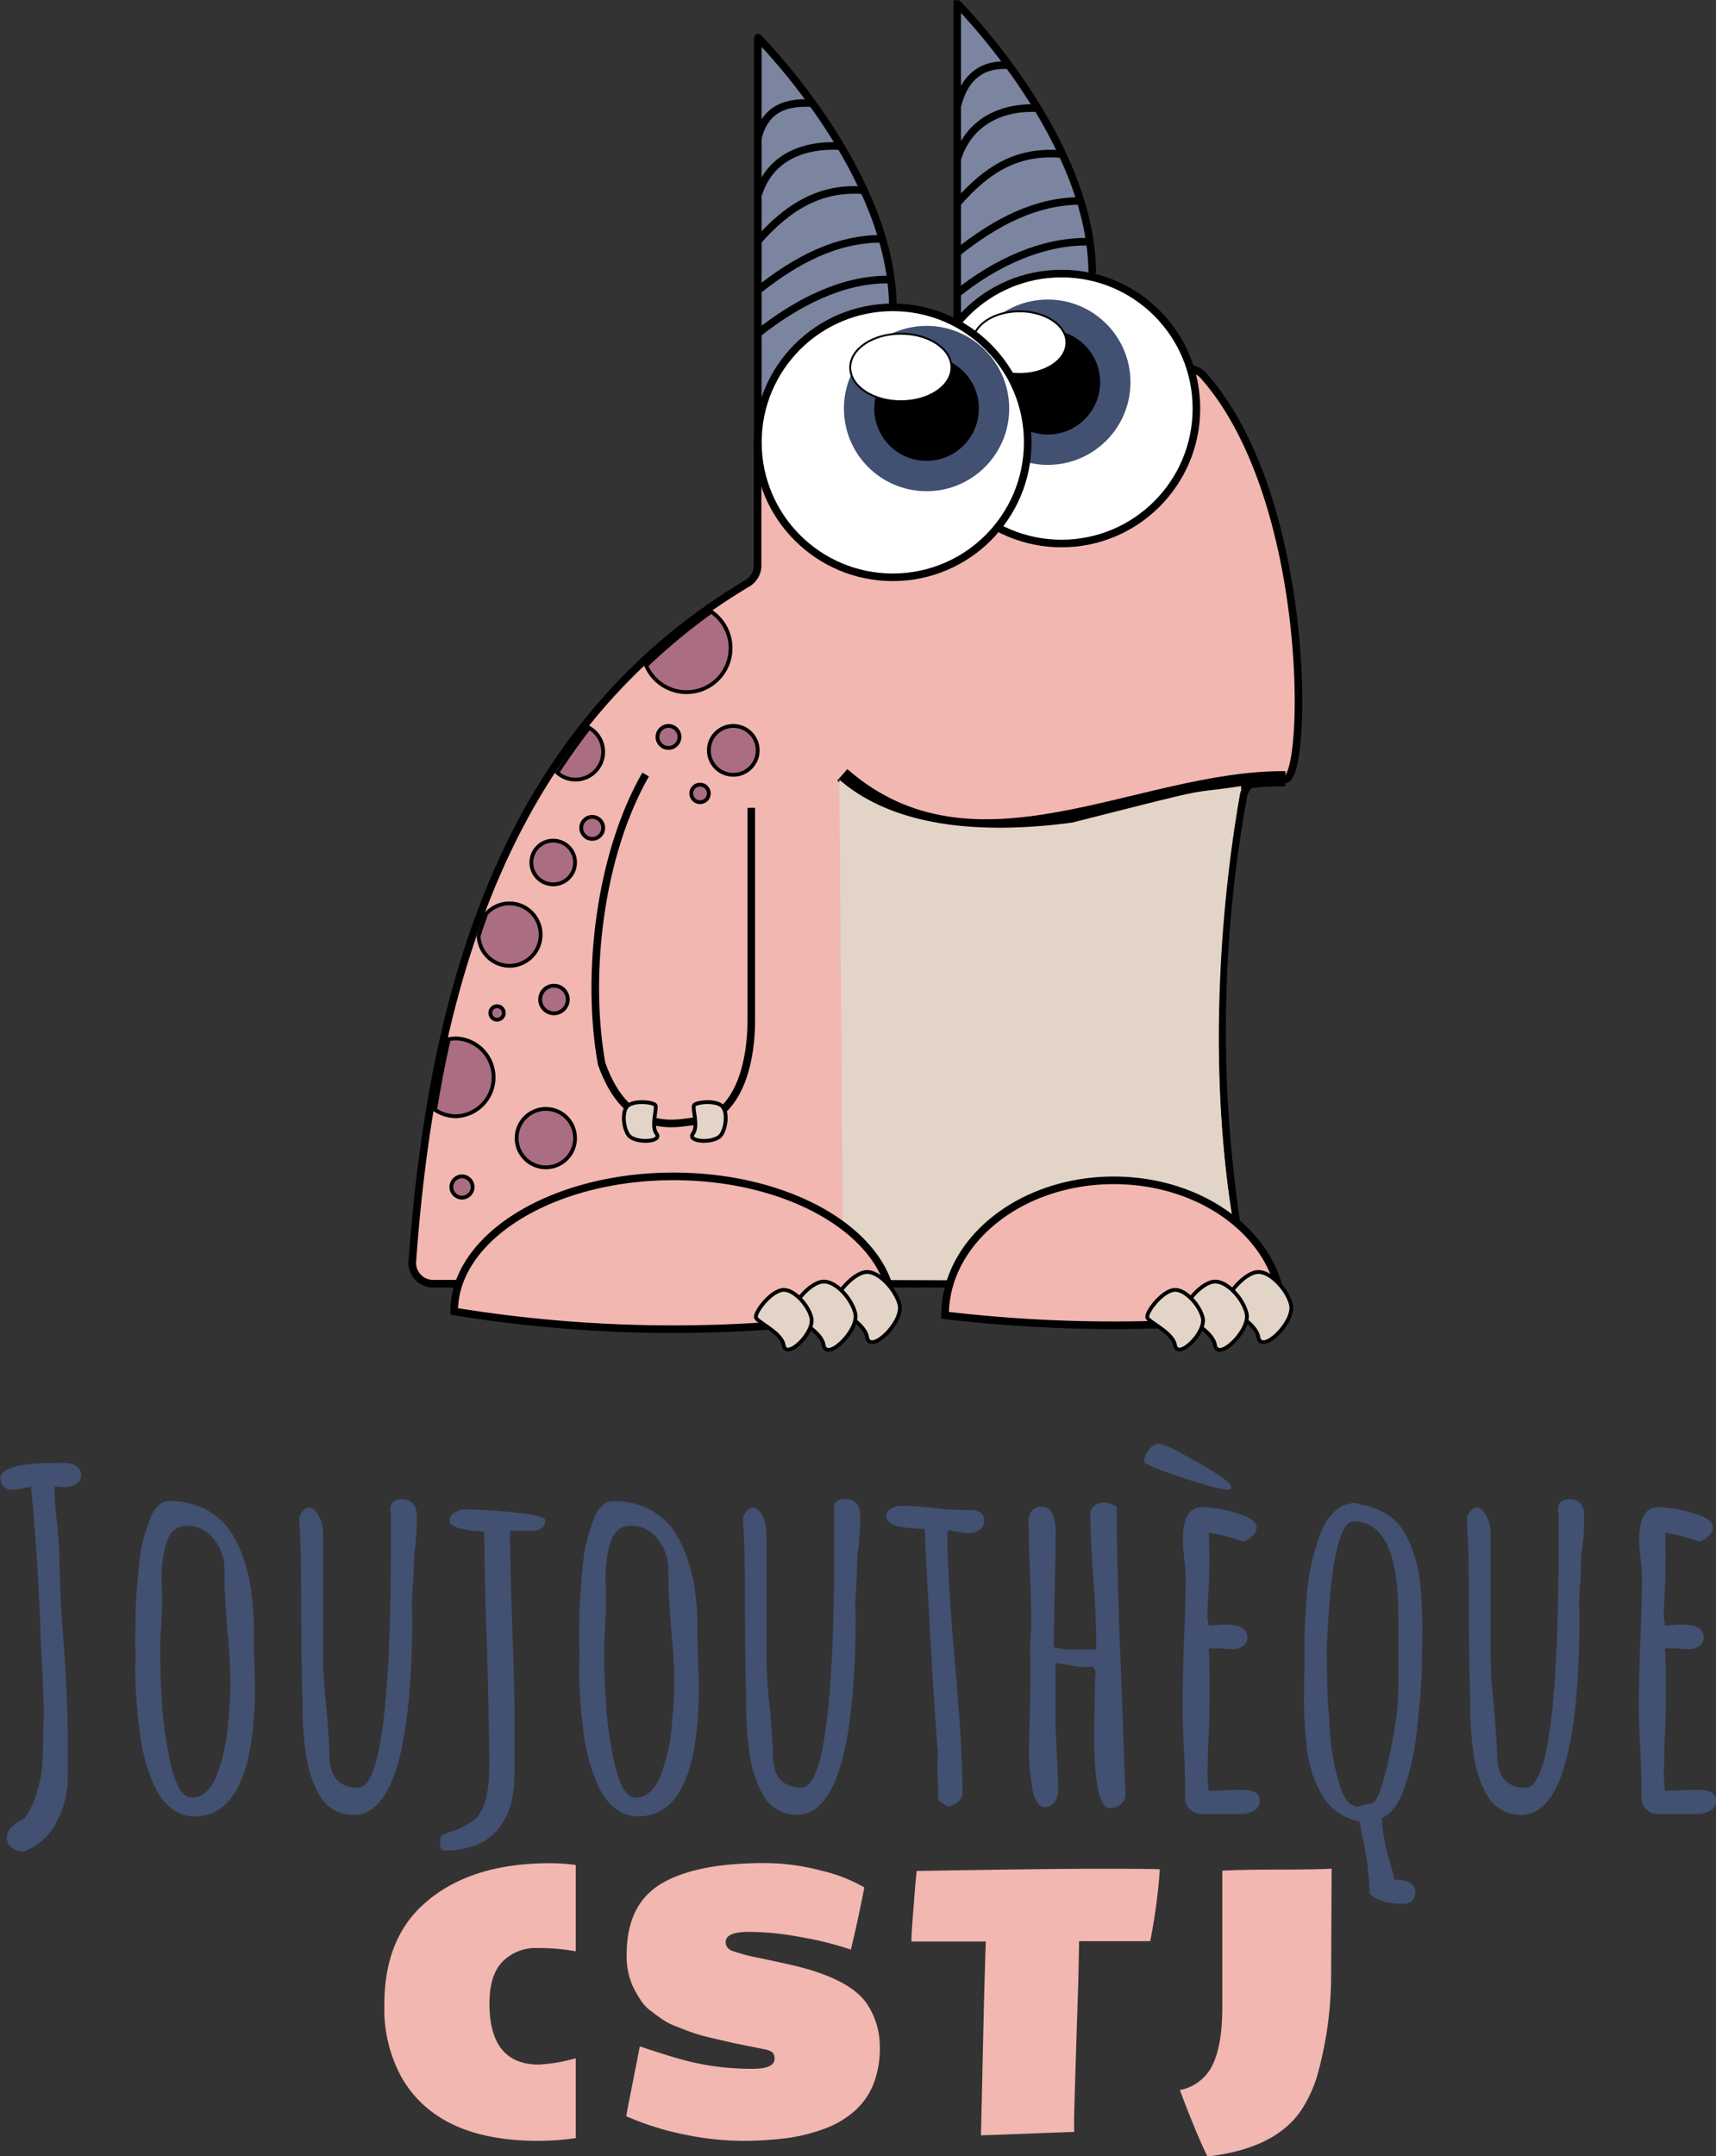 <svg xmlns="http://www.w3.org/2000/svg" viewBox="0 0 226.13 284.03"><rect x="0" y="0" width="226.13" height="284.03" fill="#333333" stroke="none"/><defs><style>.cls-1{fill:#425071;}.cls-2,.cls-5{fill:#f1b7b0;}.cls-3{fill:#7b859f;}.cls-10,.cls-11,.cls-12,.cls-3,.cls-4,.cls-5,.cls-6,.cls-8{stroke:#000;}.cls-10,.cls-11,.cls-12,.cls-3,.cls-4,.cls-5,.cls-6,.cls-8,.cls-9{stroke-miterlimit:10;}.cls-4,.cls-6{fill:none;}.cls-6{stroke-width:2px;}.cls-11,.cls-7{fill:#e2d5c7;}.cls-10,.cls-8{fill:#fff;}.cls-9{stroke:#425071;stroke-width:4px;}.cls-10{stroke-width:0.25px;}.cls-11,.cls-12{stroke-width:0.5px;}.cls-12{fill:#aa6d81;}</style></defs><g id="Calque_2" data-name="Calque 2"><g id="Logo_1"><g id="logo"><g id="libellé"><path class="cls-1" d="M1.5,243.37A1.66,1.66,0,0,1,.9,242a2,2,0,0,1,.72-1.38,4.79,4.79,0,0,1,1.62-1.08A11.28,11.28,0,0,0,4.89,236a16.4,16.4,0,0,0,.75-4.92l.06-2.94q.06-1.26.06-2.88l-.06-2.46-.3-6.06Q5,204.85,4.08,195.79a2,2,0,0,1-.78.18,6.05,6.05,0,0,1-1.8.3,1.44,1.44,0,0,1-1-.45,1.44,1.44,0,0,1-.45-1q0-2.1,7.14-2.1h.78a7.54,7.54,0,0,1,1.32.09,1.92,1.92,0,0,1,.9.45,1.26,1.26,0,0,1,.48,1.08q0,1.56-2.52,1.56a.05.05,0,0,1-.06-.06h-.9v.48a43.13,43.13,0,0,0,.36,4.62q.3,3.48.3,4.68,0,4.26.6,11.64.48,7,.48,11.7v4.8a13.07,13.07,0,0,1-1.53,6.39,7.69,7.69,0,0,1-4.29,3.75A2.42,2.42,0,0,1,1.5,243.37Z"/><path class="cls-1" d="M22.68,238.3a7.4,7.4,0,0,1-2.16-2.67,23.8,23.8,0,0,1-2.16-8,59.93,59.93,0,0,1-.54-7.86,10,10,0,0,1,.06-1.2v-1.08q0-.3-.06-.3v-1.08l.06-4.2q.06-1.92.48-6.12a20.74,20.74,0,0,1,1.38-5.58,4.58,4.58,0,0,1,1.08-1.83,2.11,2.11,0,0,1,1.5-.63,10.35,10.35,0,0,1,4.32.87,9.11,9.11,0,0,1,3.24,2.43,13.74,13.74,0,0,1,2,3.69,21.73,21.73,0,0,1,1.2,4.65,37.78,37.78,0,0,1,.36,5.34v.48q0,1.86.06,3.36L33.6,222q0,17.28-8,17.28A4.7,4.7,0,0,1,22.68,238.3Zm4.62-2.4a5.6,5.6,0,0,0,1.38-2.37,23.33,23.33,0,0,0,1.38-6.6q.3-3.06.3-5.28,0-2.7-.42-7.08-.36-4.62-.36-6.9v-1.08a6.52,6.52,0,0,0-1.53-4A4.34,4.34,0,0,0,24.6,201q-2,0-2.7,2.34a16,16,0,0,0-.6,4.8q0,1.14.06,1.92v1.62l-.12,2.76q-.12,1.26-.12,2.76,0,3.24.18,6.42a52.49,52.49,0,0,0,1.2,8.76q1,4.44,2.82,4.44A2.8,2.8,0,0,0,27.3,235.9Z"/><path class="cls-1" d="M44,238.42a4.94,4.94,0,0,1-1.86-1.83,15.44,15.44,0,0,1-1.86-5.7,44.61,44.61,0,0,1-.42-6.6q-.18-6.48-.18-15.84l-.06-4.62a8.28,8.28,0,0,1-.06-1.2q-.12-2.28-.12-2.76.54-1.26,1.26-1.26T42,199.69a4.94,4.94,0,0,1,.57,2.34v16.32a63.27,63.27,0,0,0,.42,6.36q.42,4.92.42,6.36,0,4.44,3.78,4.44,4.32,0,4.32-32.28v-3.9a1.56,1.56,0,0,1-.06-.48,1.44,1.44,0,0,1,.33-1,1.85,1.85,0,0,1,1.29-.33,1.66,1.66,0,0,1,1.23.45,2,2,0,0,1,.57,1.05,10.17,10.17,0,0,1,.06,1.38q0,1-.18,3.06a22.41,22.41,0,0,0-.24,3,22.49,22.49,0,0,1-.12,2.46l-.12,2.52v.48a2.23,2.23,0,0,1,.06.54q0,26.64-7.74,26.64A5.24,5.24,0,0,1,44,238.42Z"/><path class="cls-1" d="M58,243.07v-.48a2.23,2.23,0,0,0,.06-.54q0-.24.84-.6a9.36,9.36,0,0,0,3.9-2q1.68-1.86,1.68-6.78,0-4-.3-15.36-.36-10-.36-15.3v-.24a4.21,4.21,0,0,1-.57-.06,5.75,5.75,0,0,0-.87-.06,11.81,11.81,0,0,1-1.74-.3,2.83,2.83,0,0,1-1.26-.6,1.07,1.07,0,0,1-.12-.48,1.18,1.18,0,0,1,.63-1,2.3,2.3,0,0,1,1.29-.42,63.65,63.65,0,0,1,6.84.42q3.84.42,3.84,1a1.25,1.25,0,0,1-.45,1,1.72,1.72,0,0,1-1.17.39H67.2q0,3.18.3,12.66.3,7,.3,12.6v6.42a17.7,17.7,0,0,1-.3,3.54,8.82,8.82,0,0,1-1.68,3.84,7.13,7.13,0,0,1-4,2.64,10.56,10.56,0,0,1-3.18.42Q58,243.79,58,243.07Z"/><path class="cls-1" d="M81.18,238.3A7.4,7.4,0,0,1,79,235.63a23.8,23.8,0,0,1-2.16-8,59.93,59.93,0,0,1-.54-7.86,10,10,0,0,1,.06-1.2v-1.08q0-.3-.06-.3v-1.08l.06-4.2q.06-1.92.48-6.12a20.74,20.74,0,0,1,1.38-5.58,4.58,4.58,0,0,1,1.08-1.83,2.11,2.11,0,0,1,1.5-.63,10.35,10.35,0,0,1,4.32.87,9.11,9.11,0,0,1,3.24,2.43,13.74,13.74,0,0,1,2,3.69,21.73,21.73,0,0,1,1.2,4.65,37.78,37.78,0,0,1,.36,5.34v.48q0,1.86.06,3.36L92.1,222q0,17.28-8,17.28A4.7,4.7,0,0,1,81.18,238.3Zm4.62-2.4a5.6,5.6,0,0,0,1.38-2.37,23.33,23.33,0,0,0,1.38-6.6q.3-3.06.3-5.28,0-2.7-.42-7.08-.36-4.62-.36-6.9v-1.08a6.52,6.52,0,0,0-1.53-4A4.34,4.34,0,0,0,83.1,201q-2,0-2.7,2.34a16,16,0,0,0-.6,4.8q0,1.14.06,1.92v1.62l-.12,2.76q-.12,1.26-.12,2.76,0,3.24.18,6.42a52.49,52.49,0,0,0,1.2,8.76q1,4.44,2.82,4.44A2.8,2.8,0,0,0,85.8,235.9Z"/><path class="cls-1" d="M102.48,238.42a4.94,4.94,0,0,1-1.86-1.83,15.44,15.44,0,0,1-1.86-5.7,44.61,44.61,0,0,1-.42-6.6q-.18-6.48-.18-15.84l-.06-4.62a8.28,8.28,0,0,1-.06-1.2q-.12-2.28-.12-2.76.54-1.26,1.26-1.26t1.29,1.08A4.94,4.94,0,0,1,101,202v16.32a63.27,63.27,0,0,0,.42,6.36q.42,4.92.42,6.36,0,4.44,3.78,4.44,4.32,0,4.32-32.28v-3.9a1.56,1.56,0,0,1-.06-.48,1.44,1.44,0,0,1,.33-1,1.85,1.85,0,0,1,1.29-.33,1.66,1.66,0,0,1,1.23.45,2,2,0,0,1,.57,1.05,10.17,10.17,0,0,1,.06,1.38q0,1-.18,3.06a22.41,22.41,0,0,0-.24,3,22.49,22.49,0,0,1-.12,2.46l-.12,2.52v.48a2.23,2.23,0,0,1,.06.54q0,26.64-7.74,26.64A5.24,5.24,0,0,1,102.48,238.42Z"/><path class="cls-1" d="M123.66,237.19l-.06-2.34q-.06-1-.06-2.28l.06-2q-.18-.66-.9-13.14t-.84-16q-3.48-.12-4.44-.72a1.35,1.35,0,0,1-.66-1.08,1.08,1.08,0,0,1,.63-.87,2.42,2.42,0,0,1,1.29-.39q1.68,0,4.08.24a31.61,31.61,0,0,0,4.08.3h1q1.86,0,1.86,1.44a1.4,1.4,0,0,1-.6,1.17,2.24,2.24,0,0,1-1.38.45,9.73,9.73,0,0,1-1.56-.18l-1.2-.24-.06.3-.06.3q0,5.34,1,17,1,11,1,17a1.62,1.62,0,0,1-.63,1.26,2.11,2.11,0,0,1-1.41.54Z"/><path class="cls-1" d="M144.18,228.25l.06-3.42.06-2.76v-.78a9.34,9.34,0,0,0,.06-1.14.49.49,0,0,0-.18-.3.49.49,0,0,1-.18-.3v-.06a3.29,3.29,0,0,1-1.08.12,9.6,9.6,0,0,1-1.92-.24l-1.92-.3V226q0,1.56.18,4.92t.18,4.92a2.58,2.58,0,0,1-.48,1.56,1.49,1.49,0,0,1-1.26.66q-1.14,0-1.62-2.22a29.81,29.81,0,0,1-.48-5.94l.12-4.86q.06-2,.06-4.32v-1.86a8.14,8.14,0,0,0-.06-1.26v-.3l.18-3.48q0-2.28-.18-6.78t-.18-6.78A1.84,1.84,0,0,1,136,199a1.54,1.54,0,0,1,1.2-.54q1.92,0,1.92,3.6l-.12,7.44q-.12,3.36-.12,7.5a11.76,11.76,0,0,0,3.24.3h2.22a2.27,2.27,0,0,0,.12-.72q0-2.88-.36-8.52-.42-5.28-.42-8.58a1.42,1.42,0,0,1,.51-1.11,1.79,1.79,0,0,1,1.23-.45,3.67,3.67,0,0,1,1.2.3l.54.24q0,8.52.6,22.74l.54,15.18a1.57,1.57,0,0,1-.63,1.32,2.36,2.36,0,0,1-1.47.48Q144.18,238.15,144.18,228.25Z"/><path class="cls-1" d="M158.37,195.46c-1.86-.54-3.6-1.11-5.19-1.71s-2.4-1-2.4-1.26a2.48,2.48,0,0,1,.66-1.53,1.78,1.78,0,0,1,1.32-.81,14,14,0,0,1,2.82,1.26q2.44,1.26,4.56,2.61t2.1,1.83a.38.38,0,0,1-.42.42A18.74,18.74,0,0,1,158.37,195.46Zm-1.5,42.93a1.84,1.84,0,0,1-.69-1.32v-2.76a9.49,9.49,0,0,1-.06-1.26q0-1.26-.18-3.84l-.12-3.84q0-2.94.18-8.76.24-5.22.24-8.76,0-.84-.18-2.52t-.18-2.52q0-4.26,2.52-4.26a16.31,16.31,0,0,1,4.59.78q2.61.78,2.61,1.86a1.59,1.59,0,0,1-.51,1.11,3.76,3.76,0,0,1-1.23.81,24.22,24.22,0,0,0-4.56-1.2c0,.6.06,1.46.06,2.58,0,1.6,0,3-.06,4.32q-.18,2.88-.18,4.32l.18,1,1-.06a10,10,0,0,1,1.2-.06q2.88,0,2.88,1.68a1.39,1.39,0,0,1-.54,1.11,2.08,2.08,0,0,1-1.38.45,9,9,0,0,1-1.68-.12h-1.5q.12,1.56.12,4.56c0,2,0,3.8-.06,5.4q-.18,3.66-.18,5.46a17.75,17.75,0,0,0,.12,3.36l2-.06q1-.06,2.46-.06,2.28,0,2.28,1.44a1.42,1.42,0,0,1-.75,1.29,3.5,3.5,0,0,1-1.83.45h-5.1A2.09,2.09,0,0,1,156.87,238.39Z"/><path class="cls-1" d="M185.1,250.81c-2.25,0-3.78-.46-4.62-1.38a24.4,24.4,0,0,0-.18-2.76l-.12-1.26q-.42-2.46-.48-2.7l-.3-1.44-.24-1.32a7.25,7.25,0,0,1-4.8-3.24,15.14,15.14,0,0,1-2.1-6.06,54.22,54.22,0,0,1-.42-7.44q0-2,.06-3.66v-3.48q0-2.1.36-6.6a27.7,27.7,0,0,1,1.86-7.68A6.69,6.69,0,0,1,176,199a4.07,4.07,0,0,1,2.67-1,9.24,9.24,0,0,0,1.44.36,12.18,12.18,0,0,1,1.26.42,7.39,7.39,0,0,1,4.14,3.9,17.77,17.77,0,0,1,1.62,5.82,57.81,57.81,0,0,1,.3,5.82l-.06,5.76q-.18,3.78-.66,7.86a34.2,34.2,0,0,1-1.56,7.38q-1.14,3.36-3.06,4.2a24,24,0,0,0,1,5.58,25.09,25.09,0,0,1,.66,2.52c1.83,0,2.76.58,2.76,1.74a1.49,1.49,0,0,1-.39,1,1.29,1.29,0,0,1-1,.42Zm-4.38-13.2q.66,0,1.5-2.82a55.35,55.35,0,0,0,1.44-6.42,37.47,37.47,0,0,0,.6-5.22V212.71q0-12.3-5.94-12.3c-.69,0-1.26.76-1.74,2.28-.76,2.24-1.29,6-1.56,11.16q-.18,2.4-.18,3.84l.06,4.44c0,1,.14,2.68.3,4.92q0,.6.12,1.92a28.08,28.08,0,0,0,1.26,6.24Q177.4,238,179,238A4.37,4.37,0,0,1,180.72,237.61Z"/><path class="cls-1" d="M197.88,238.42a5,5,0,0,1-1.87-1.83,15.25,15.25,0,0,1-1.85-5.7,44.61,44.61,0,0,1-.42-6.6q-.18-6.48-.19-15.84l-.05-4.62a7.91,7.91,0,0,1-.07-1.2c-.08-1.52-.11-2.44-.11-2.76q.52-1.26,1.26-1.26t1.29,1.08a4.93,4.93,0,0,1,.56,2.34v16.32a60.88,60.88,0,0,0,.43,6.36c.27,3.28.42,5.4.42,6.36q0,4.44,3.77,4.44,4.32,0,4.33-32.28v-3.9a1.3,1.3,0,0,1-.06-.48,1.44,1.44,0,0,1,.32-1,1.85,1.85,0,0,1,1.29-.33,1.69,1.69,0,0,1,1.24.45,2.17,2.17,0,0,1,.57,1.05,13.07,13.07,0,0,1,0,1.38c0,.64,0,1.66-.17,3.06a22.41,22.41,0,0,0-.24,3,22.3,22.3,0,0,1-.13,2.46l-.12,2.52v.48a2.21,2.21,0,0,1,.07.54q0,26.64-7.74,26.64A5.22,5.22,0,0,1,197.88,238.42Z"/><path class="cls-1" d="M217,238.39a1.88,1.88,0,0,1-.69-1.32v-2.76a11.57,11.57,0,0,1-.06-1.26q0-1.26-.18-3.84l-.12-3.84q0-2.94.18-8.76.24-5.22.24-8.76,0-.84-.18-2.52t-.18-2.52q0-4.26,2.52-4.26a16.31,16.31,0,0,1,4.59.78q2.61.78,2.61,1.86a1.55,1.55,0,0,1-.51,1.11,3.76,3.76,0,0,1-1.23.81,24.22,24.22,0,0,0-4.56-1.2q.06.9.06,2.58,0,2.4-.06,4.32-.18,2.88-.18,4.32l.18,1,1-.06a10,10,0,0,1,1.2-.06q2.88,0,2.88,1.68a1.39,1.39,0,0,1-.54,1.11,2.08,2.08,0,0,1-1.38.45,9.06,9.06,0,0,1-1.68-.12h-1.5q.12,1.56.12,4.56t-.06,5.4q-.18,3.66-.18,5.46a17.75,17.75,0,0,0,.12,3.36l2-.06q1-.06,2.46-.06,2.28,0,2.28,1.44a1.42,1.42,0,0,1-.75,1.29,3.5,3.5,0,0,1-1.83.45h-5.1A2.11,2.11,0,0,1,217,238.39Z"/><path class="cls-2" d="M50.65,264.07q0-8.43,5-13.06,6-5.55,16.75-5.56a23.44,23.44,0,0,1,3.47.24v11.36a28.08,28.08,0,0,0-5.09-.43,6.13,6.13,0,0,0-4.51,1.75q-1.77,1.75-1.77,5.56,0,8,6.45,8.05a22,22,0,0,0,4.92-.84v10.52a34.22,34.22,0,0,1-5,.36q-13.2,0-18-8.44A18.8,18.8,0,0,1,50.65,264.07Z"/><path class="cls-2" d="M108.72,280.4a23,23,0,0,1-4.93,1.25,45.49,45.49,0,0,1-6.08.37,38.11,38.11,0,0,1-7.51-.83,36.9,36.9,0,0,1-7.67-2.41c0-.27.63-3.26,1.74-9,0-.11,0-.17.14-.17q3.24,1.08,5,1.58a34.54,34.54,0,0,0,9.8,1.34c1.9,0,2.85-.44,2.85-1.31a1.11,1.11,0,0,0-.28-.86,2.39,2.39,0,0,0-1-.39l-2.32-.47c-1.06-.21-1.88-.38-2.44-.51l-2.37-.55a22.84,22.84,0,0,1-2.33-.65c-.53-.19-1.22-.44-2-.76a8.67,8.67,0,0,1-1.93-.94c-.46-.32-1-.7-1.58-1.15a5.27,5.27,0,0,1-1.37-1.44,16.17,16.17,0,0,1-1-1.73,9.66,9.66,0,0,1-.86-4.28q0-6.62,4.56-9.34t13.55-2.72a29.5,29.5,0,0,1,7.56,1,20.67,20.67,0,0,1,5.65,2.21q-1,5.09-1.78,8.19a42.15,42.15,0,0,0-6.18-1.57,39.22,39.22,0,0,0-7.18-.77c-2.09,0-3.13.44-3.13,1.34a1.21,1.21,0,0,0,.79,1.14,25.31,25.31,0,0,0,3.83,1c2,.43,3.38.73,4.07.89q7.77,1.79,10,5.23a10.12,10.12,0,0,1,1.62,5.51,12.88,12.88,0,0,1-.86,5,9.31,9.31,0,0,1-2.42,3.45A12.29,12.29,0,0,1,108.72,280.4Z"/><path class="cls-2" d="M141.56,280.84l-12.29.46.37-16.39q.15-5.94.27-9.15H120.1q0-1,.27-4.29c.16-2.19.3-3.84.43-5q16.67-.28,23.16-.29c4.33,0,7.29,0,8.88.07a74,74,0,0,1-1.27,9.47H142.2l-.1,5.17q-.57,17.43-.56,18.66C141.54,280.41,141.55,280.83,141.56,280.84Z"/><path class="cls-2" d="M161.07,264.43v-18q2.6-.14,7.27-.14t7.14-.12l-.07,14.33a49,49,0,0,1-1.92,13.25,17.63,17.63,0,0,1-2.08,4.33q-3.47,5-12.3,6-1.56-3.21-3.63-8.75a6,6,0,0,0,4.28-3.25C160.64,270.3,161.07,267.77,161.07,264.43Z"/></g><g id="monstre"><g id="cornes"><path class="cls-3" d="M99.86,76.05V5s0-.06.07,0c1.18,1.19,17.72,18.35,17.72,35.5"/><path class="cls-3" d="M126.14,42.53V.54a0,0,0,0,1,.07,0c1.18,1.2,17.72,18.35,17.72,35.5"/><path class="cls-4" d="M99.87,38.26c5.08-4.06,10.44-6.84,16.4-6.8"/><path class="cls-4" d="M99.86,43.93C105,39.86,111,36.79,117,36.83"/><path class="cls-4" d="M99.86,31.76c4-4.58,8.44-7.25,14.28-6.66"/><path class="cls-4" d="M99.94,25.55c1.48-4.69,5.76-6.58,10.85-6.3"/><path class="cls-4" d="M99.86,18.22c1-4.12,4-4.86,7.48-4.61"/><path class="cls-4" d="M126.15,33.28c5.09-4.07,10.45-6.85,16.4-6.81"/><path class="cls-4" d="M126.15,38.65c5.09-4.07,11.14-6.84,17.09-6.81"/><path class="cls-4" d="M126.14,26.77c4-4.57,8-7,13.86-6.46"/><path class="cls-4" d="M126.15,20.91c1.48-4.7,5.63-6.93,10.71-6.65"/><path class="cls-4" d="M126.14,14c1-4.11,3.56-5.65,6.84-5.4"/></g><g id="corps"><path class="cls-5" d="M156.26,48.58l-54,6.55a2.76,2.76,0,0,0-2.43,2.74V74.49a2.72,2.72,0,0,1-1.34,2.35c-30.83,18.4-41.38,51.1-44.15,89.27a2.75,2.75,0,0,0,2.75,3H161a2.76,2.76,0,0,0,2.72-3.25,171,171,0,0,1,.13-61,2.75,2.75,0,0,1,2.71-2.21h2.8c3,0,3.67-36.79-10.71-53.1A2.78,2.78,0,0,0,156.26,48.58Z"/><path class="cls-6" d="M169.38,102.59c-19.26-.18-41,14.69-58.38-.52"/><path class="cls-7" d="M161.52,168.79l-50.4-.19-.52-65.9c6.56,5.71,17.2,7.47,30.7,5.66,20.44-5.18,14-3.55,22.28-4.81-4.4,24.67-3.47,48,0,62.69A2.23,2.23,0,0,1,161.52,168.79Z"/></g><g id="yeux"><g id="oeil_droit" data-name="oeil droit"><circle class="cls-8" cx="139.88" cy="53.82" r="17.78"/><circle class="cls-9" cx="138.08" cy="50.35" r="8.89"/><ellipse class="cls-10" cx="134.35" cy="45.14" rx="6.18" ry="4.13"/></g><g id="oeil_gauche" data-name="oeil gauche"><circle class="cls-8" cx="117.65" cy="58.27" r="17.78"/><circle class="cls-9" cx="122.1" cy="53.82" r="8.89"/><ellipse class="cls-10" cx="118.71" cy="48.41" rx="6.67" ry="4.45"/></g></g><g id="bras"><path class="cls-5" d="M99,106.42v28.06c0,4.85-1.26,11-5.61,13l-3.48.43c-5.89.72-8.89-2.94-10.63-7.77-2.13-11.9-.2-27.66,5.8-38.11"/><path class="cls-11" d="M95.05,149.47c-.79,1.23-4.62,1-3.73-.13.75-1-.1-3.3.13-3.73s2.89-.73,3.73.13C95.86,146.45,95.74,148.41,95.05,149.47Z"/><path class="cls-11" d="M82.78,149.47c.79,1.23,4.62,1,3.73-.13-.75-1,.09-3.3-.13-3.73s-2.89-.73-3.73.13C82,146.45,82.09,148.41,82.78,149.47Z"/></g><g id="pieds"><path class="cls-5" d="M117.65,172.76c0-9.82-12.94-17.79-28.9-17.79s-28.9,8-28.9,17.79A179.63,179.63,0,0,0,117.65,172.76Z"/><path class="cls-5" d="M169,173.27c0-9.82-9.95-17.78-22.23-17.78s-22.23,8-22.23,17.78A188.91,188.91,0,0,0,169,173.27Z"/><path class="cls-11" d="M118.54,171.85c.58,2.3-3.89,6.63-4.29,4.29-.33-2-4-3.55-4.29-4.29s2.33-4.25,4.29-4.29C115.85,167.53,118,169.86,118.54,171.85Z"/><path class="cls-11" d="M112.7,173c.56,2.23-3.79,6.44-4.17,4.17-.32-1.92-3.91-3.46-4.17-4.17s2.27-4.14,4.17-4.17C110.09,168.76,112.21,171,112.7,173Z"/><path class="cls-11" d="M106.92,173.57c.49,2-3.32,5.63-3.65,3.64-.28-1.68-3.43-3-3.65-3.64s2-3.62,3.65-3.65C104.63,169.89,106.49,171.87,106.92,173.57Z"/><path class="cls-11" d="M170.12,171.85c.57,2.3-3.9,6.63-4.3,4.3-.33-2-4-3.56-4.29-4.3s2.33-4.25,4.29-4.29C167.42,167.53,169.61,169.85,170.12,171.85Z"/><path class="cls-11" d="M164.27,173c.56,2.23-3.79,6.44-4.17,4.17-.33-1.92-3.92-3.46-4.18-4.17s2.27-4.14,4.18-4.17C161.65,168.76,163.78,171,164.27,173Z"/><path class="cls-11" d="M158.49,173.57c.49,2-3.31,5.63-3.65,3.64-.28-1.68-3.42-3-3.65-3.64s2-3.62,3.65-3.65C156.2,169.89,158.06,171.87,158.49,173.57Z"/></g><g id="tâches"><path class="cls-12" d="M90.47,91.18a5.8,5.8,0,0,0,3.26-10.6,77.67,77.67,0,0,0-8.58,7.11A5.8,5.8,0,0,0,90.47,91.18Z"/><circle class="cls-12" cx="88.09" cy="97.08" r="1.45"/><circle class="cls-12" cx="96.63" cy="98.85" r="3.22"/><path class="cls-12" d="M75.84,102.7a3.65,3.65,0,0,0,1.8-6.82q-2.23,2.87-4.2,5.91A3.59,3.59,0,0,0,75.84,102.7Z"/><circle class="cls-12" cx="78.04" cy="109.06" r="1.45"/><circle class="cls-12" cx="72.9" cy="113.62" r="2.88"/><path class="cls-12" d="M67.07,127.23a4.11,4.11,0,1,0-3-6.85c-.36,1-.71,2-1,2.93A4.1,4.1,0,0,0,67.07,127.23Z"/><circle class="cls-12" cx="73" cy="131.67" r="1.82"/><circle class="cls-12" cx="65.5" cy="133.44" r="0.89"/><path class="cls-12" d="M60.14,147.05a5.13,5.13,0,0,0,0-10.25,5.38,5.38,0,0,0-1,.1c-.69,3-1.29,6.15-1.81,9.31A5.1,5.1,0,0,0,60.14,147.05Z"/><circle class="cls-12" cx="71.93" cy="149.93" r="3.85"/><circle class="cls-12" cx="60.88" cy="156.37" r="1.4"/><circle class="cls-12" cx="92.25" cy="104.52" r="1.16"/></g></g></g></g></g></svg>